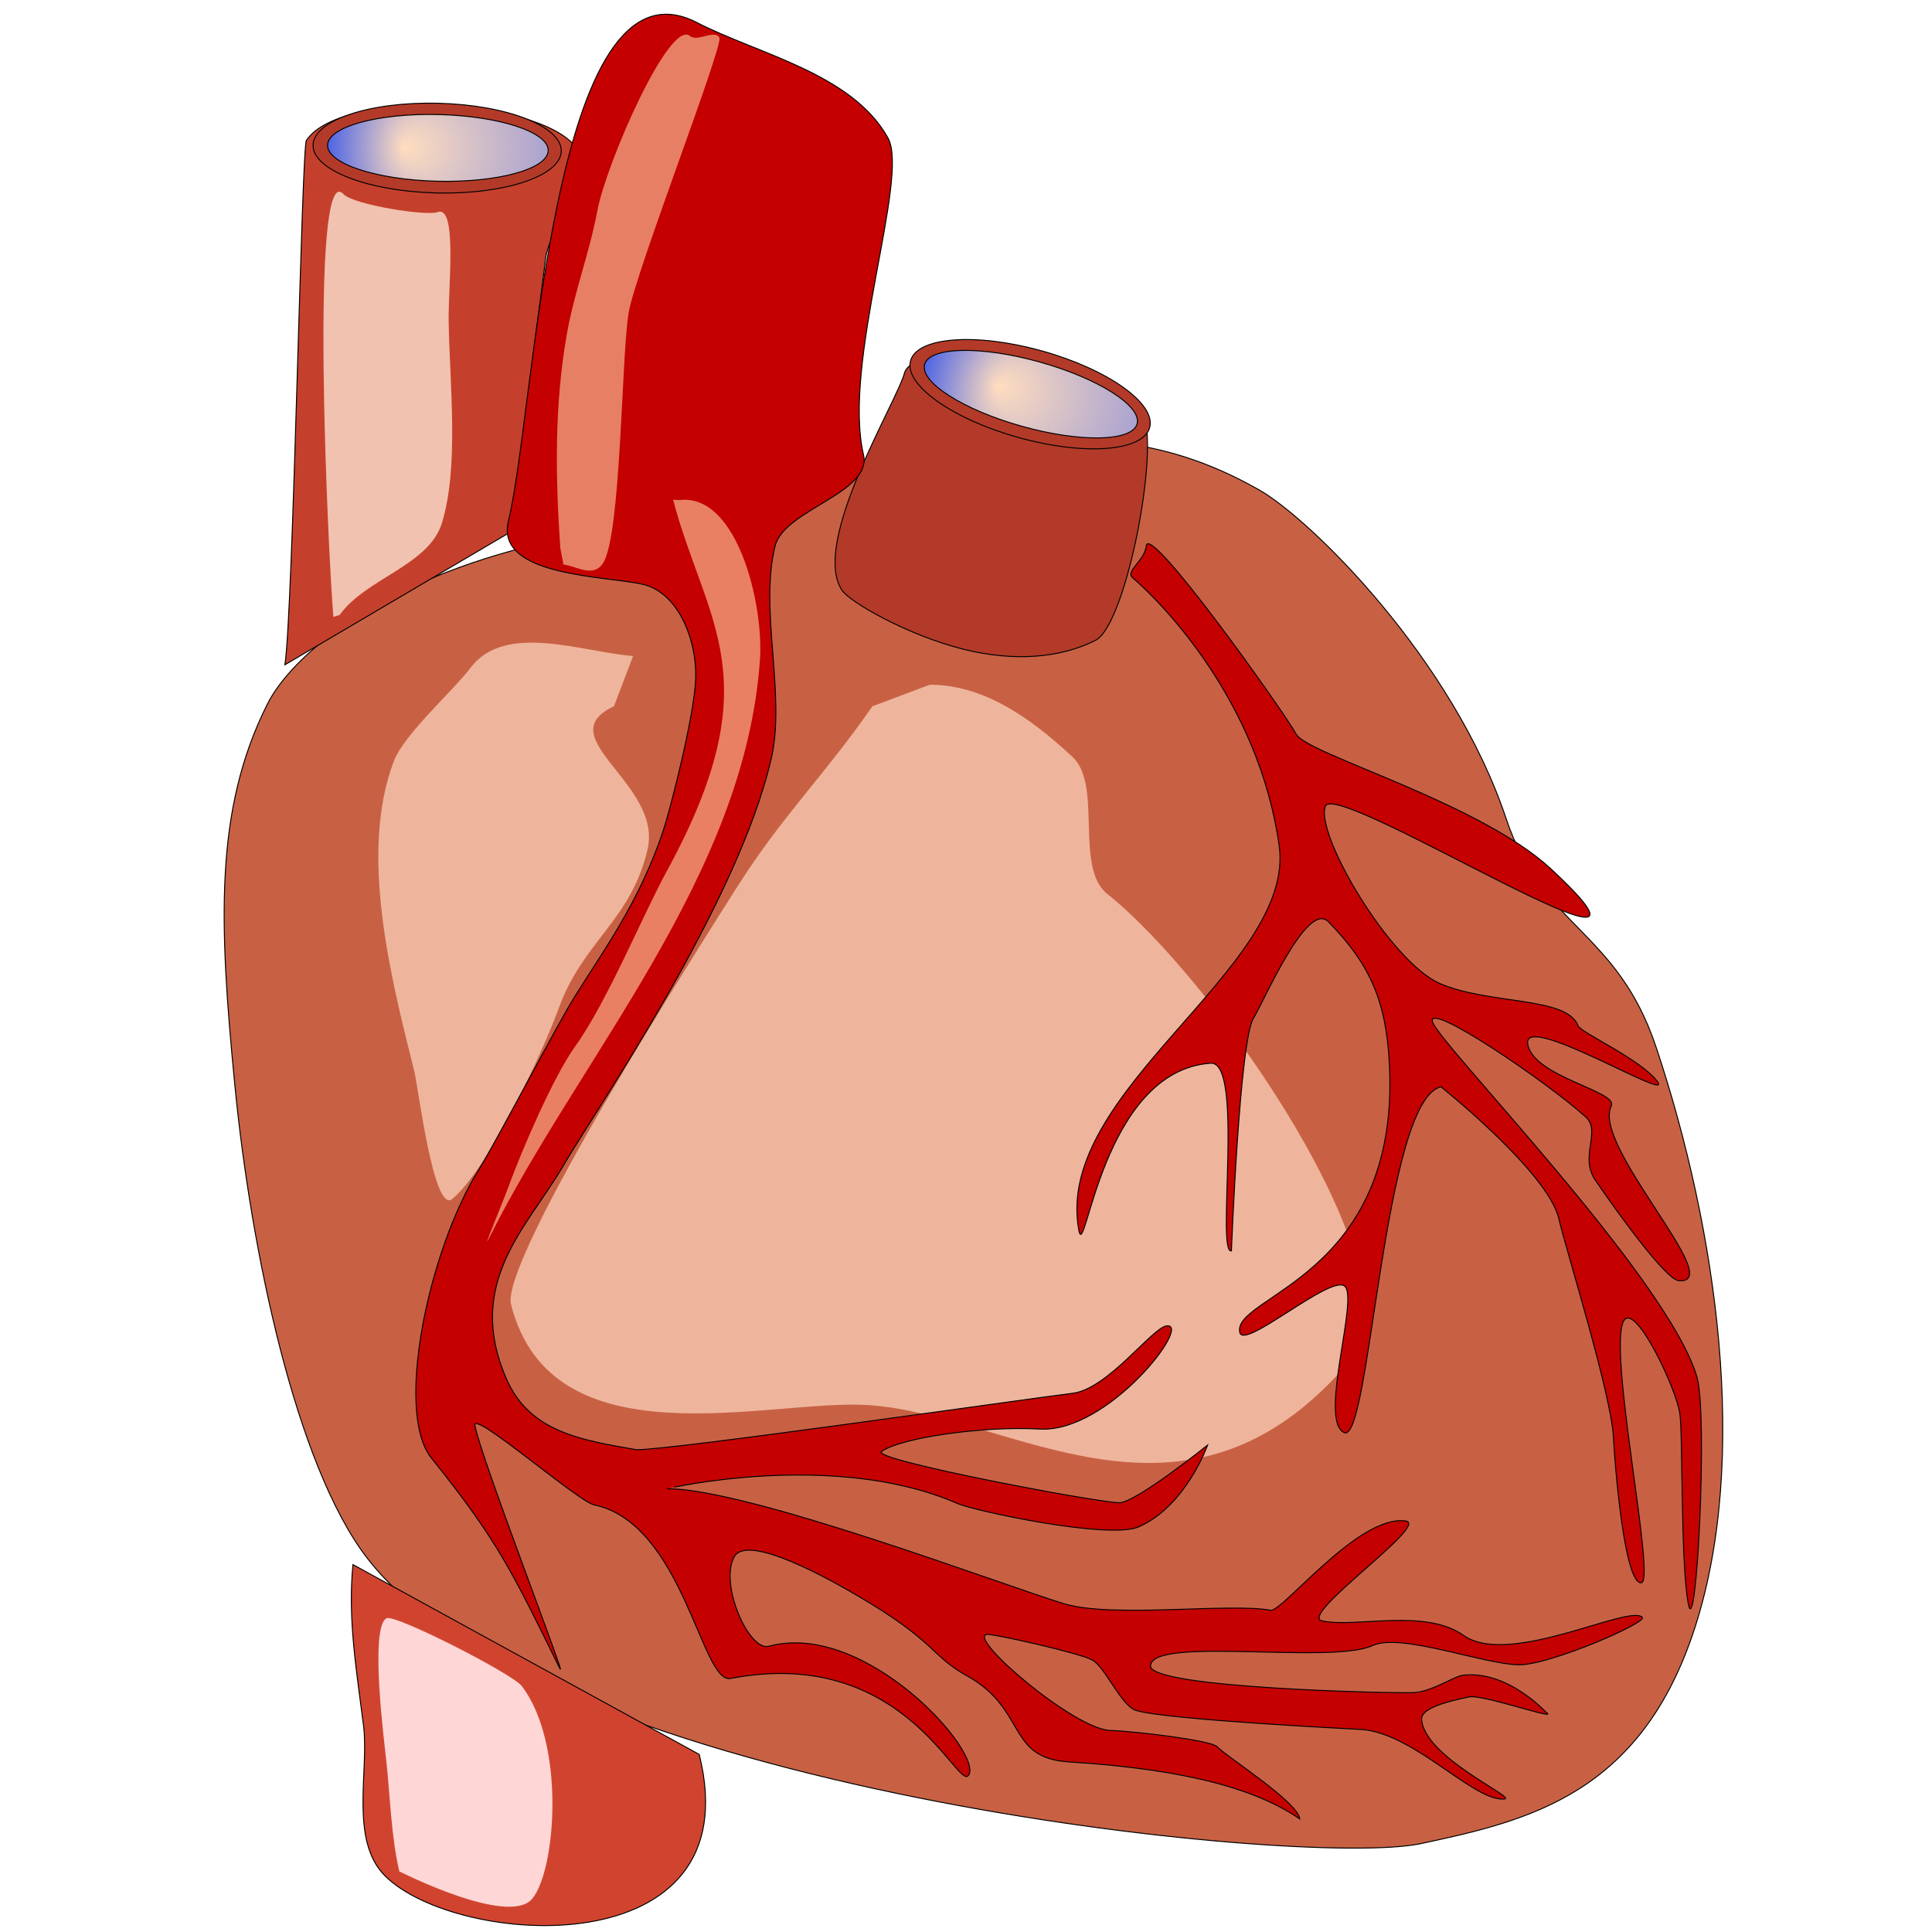 <?xml version="1.0" encoding="UTF-8"?>
<!DOCTYPE svg PUBLIC "-//W3C//DTD SVG 1.1//EN" "http://www.w3.org/Graphics/SVG/1.1/DTD/svg11.dtd">
<svg version="1.1" xmlns="http://www.w3.org/2000/svg" xmlns:xlink="http://www.w3.org/1999/xlink" x="0px" y="0px" width="1984.252" height="1984.252" viewBox="0, 0, 1984.252, 1984.252">
  <g id="Layer 1">
    <g>
      <path d="M538.415,562.273 C387.865,600.781 300.033,672.296 274.361,723.639 C220.182,831.997 224.851,947.602 241.355,1116.052 C257.858,1284.502 303.701,1504.797 377.049,1600.15 C560.855,1839.098 1337.91,1919.215 1458.935,1893.543 C1570.682,1869.839 1686.314,1842.45 1741.325,1669.831 C1796.336,1497.212 1763.776,1264.088 1700.984,1075.711 C1660.642,954.686 1584.425,953.413 1546.952,840.996 C1491.941,675.963 1345.245,532.934 1293.901,503.595 C1152.971,423.063 1040.85,455.918 916.158,481.59 C578.756,547.604 613.239,543.135 538.415,562.273 z" fill="#C86144"/>
      <path d="M538.415,562.273 C387.865,600.781 300.033,672.296 274.361,723.639 C220.182,831.997 224.851,947.602 241.355,1116.052 C257.858,1284.502 303.701,1504.797 377.049,1600.15 C560.855,1839.098 1337.91,1919.215 1458.935,1893.543 C1570.682,1869.839 1686.314,1842.45 1741.325,1669.831 C1796.336,1497.212 1763.776,1264.088 1700.984,1075.711 C1660.642,954.686 1584.425,953.413 1546.952,840.996 C1491.941,675.963 1345.245,532.934 1293.901,503.595 C1152.971,423.063 1040.85,455.918 916.158,481.59 C578.756,547.604 613.239,543.135 538.415,562.273 z" fill-opacity="0" stroke="#000000" stroke-width="1" stroke-linecap="round"/>
    </g>
    <g>
      <path d="M292.627,682.739 C301.179,625.442 309.781,151.572 314.703,144.189 C352.388,87.661 581.945,101.933 597.093,162.526 C603.44,187.91 564.062,236.071 560.419,265.213 C549.098,355.785 534.747,448.473 534.747,540.269 z" fill="#C5402C"/>
      <path d="M292.627,682.739 C301.179,625.442 309.781,151.572 314.703,144.189 C352.388,87.661 581.945,101.933 597.093,162.526 C603.44,187.91 564.062,236.071 560.419,265.213 C549.098,355.785 534.747,448.473 534.747,540.269 z" fill-opacity="0" stroke="#000000" stroke-width="1" stroke-linecap="round"/>
    </g>
    <g>
      <path d="M362.494,1606.926 C356.99,1663.325 366.505,1717.509 373.381,1772.519 C379.145,1818.631 358.81,1889.974 395.386,1926.55 C469.305,2000.468 772.858,2020.82 718.118,1801.858 z" fill="#D0442F"/>
      <path d="M362.494,1606.926 C356.99,1663.325 366.505,1717.509 373.381,1772.519 C379.145,1818.631 358.81,1889.974 395.386,1926.55 C469.305,2000.468 772.858,2020.82 718.118,1801.858 z" fill-opacity="0" stroke="#000000" stroke-width="1" stroke-linecap="round"/>
    </g>
    <g>
      <path d="M928.994,382.937 C921.384,412.426 832.144,557.277 864.814,606.282 C872.919,618.44 932.295,652.492 989.506,666.794 C1042.249,679.98 1089.626,675.596 1125.2,657.626 C1157.592,641.263 1194.744,445.315 1171.043,419.244 C1149.038,395.039 1112.731,381.837 1054.419,364.233 C996.108,346.63 933.395,365.884 928.994,382.937 z" fill="#B33A28"/>
      <path d="M928.994,382.937 C921.384,412.426 832.144,557.277 864.814,606.282 C872.919,618.44 932.295,652.492 989.506,666.794 C1042.249,679.98 1089.626,675.596 1125.2,657.626 C1157.592,641.263 1194.744,445.315 1171.043,419.244 C1149.038,395.039 1112.731,381.837 1054.419,364.233 C996.108,346.63 933.395,365.884 928.994,382.937 z" fill-opacity="0" stroke="#000000" stroke-width="1" stroke-linecap="round"/>
    </g>
    <g>
      <g>
        <path d="M1045.542,449.211 C977.728,430.224 928.316,394.971 935.175,370.47 C942.035,345.969 1002.57,341.499 1070.384,360.486 C1138.197,379.472 1187.61,414.726 1180.75,439.227 C1173.89,463.728 1113.355,468.198 1045.542,449.211 z" fill="#B33A28"/>
        <path d="M1045.542,449.211 C977.728,430.224 928.316,394.971 935.175,370.47 C942.035,345.969 1002.57,341.499 1070.384,360.486 C1138.197,379.472 1187.61,414.726 1180.75,439.227 C1173.89,463.728 1113.355,468.198 1045.542,449.211 z" fill-opacity="0" stroke="#000000" stroke-width="1"/>
      </g>
      <g>
        <path d="M1049.487,437.799 C989.219,420.926 944.498,392.479 949.598,374.263 C954.698,356.047 1007.689,354.96 1067.956,371.833 C1128.224,388.707 1172.945,417.154 1167.845,435.37 C1162.745,453.586 1109.754,454.673 1049.487,437.799 z" fill="url(#Gradient_1)"/>
        <path d="M1049.487,437.799 C989.219,420.926 944.498,392.479 949.598,374.263 C954.698,356.047 1007.689,354.96 1067.956,371.833 C1128.224,388.707 1172.945,417.154 1167.845,435.37 C1162.745,453.586 1109.754,454.673 1049.487,437.799 z" fill-opacity="0" stroke="#000000" stroke-width="1"/>
      </g>
    </g>
    <g>
      <g>
        <path d="M447.859,198.163 C377.459,196.423 320.899,174.393 321.528,148.957 C322.156,123.522 379.737,104.313 450.136,106.054 C520.536,107.794 577.097,129.824 576.468,155.26 C575.839,180.695 518.259,199.904 447.859,198.163 z" fill="#B33A28"/>
        <path d="M447.859,198.163 C377.459,196.423 320.899,174.393 321.528,148.957 C322.156,123.522 379.737,104.313 450.136,106.054 C520.536,107.794 577.097,129.824 576.468,155.26 C575.839,180.695 518.259,199.904 447.859,198.163 z" fill-opacity="0" stroke="#000000" stroke-width="1"/>
      </g>
      <g>
        <path d="M448.879,186.132 C386.313,184.585 335.973,168.001 336.44,149.091 C336.908,130.18 388.006,116.104 450.572,117.65 C513.138,119.197 563.478,135.781 563.011,154.692 C562.543,173.603 511.445,187.679 448.879,186.132 z" fill="url(#Gradient_2)"/>
        <path d="M448.879,186.132 C386.313,184.585 335.973,168.001 336.44,149.091 C336.908,130.18 388.006,116.104 450.572,117.65 C513.138,119.197 563.478,135.781 563.011,154.692 C562.543,173.603 511.445,187.679 448.879,186.132 z" fill-opacity="0" stroke="#000000" stroke-width="1"/>
      </g>
    </g>
    <path d="M895.998,725.373 C847.432,795.534 804.163,836.944 758.163,909.23 C717.434,973.232 513.365,1294.453 524.875,1339.815 C566.657,1504.485 790.224,1436.737 891.082,1443.041 C1038.527,1452.256 1217.965,1597.88 1387.551,1396.343 C1458.667,1311.828 1249.916,1008.016 1137.236,918.128 C1103.303,891.06 1132.531,806.364 1101.642,777.533 C1059.225,737.944 1010.755,703.253 954.984,703.253 z" fill="#EEB59C"/>
    <path d="M650.221,673.76 C598.177,669.847 518.707,638.564 483.093,686.049 C465.525,709.473 415.196,753.678 404.445,781.902 C368.542,876.147 401.507,1004.238 425.362,1099.656 C429.633,1116.743 445.474,1247.221 464.515,1231.353 C502.006,1200.11 557.458,1080.627 574.031,1035.052 C598.973,966.46 647.615,945.72 664.968,872.839 C681.188,804.713 562.454,757.155 630.559,725.373 z" fill="#EEB59C"/>
    <path d="M410.095,1921.989 C401.758,1885.69 400.824,1847.157 396.887,1809.751 C394.807,1789.993 379.428,1671.737 396.887,1662.037 C405.491,1657.257 526.201,1719.094 535.702,1731.445 C581.383,1790.83 570.888,1921.898 546.38,1950.346 C521.872,1978.794 410.095,1921.989 410.095,1921.989 z" fill="#FFD6D6"/>
    <path d="M342.391,633.532 C336.786,567.065 317.755,161.643 352.832,199.411 C362.899,210.251 437.688,222.147 449.49,217.857 C469.962,210.417 460.192,296.118 460.794,329.816 C462.003,397.426 471.5,479.692 453.836,537.276 C440.505,580.737 375.756,593.91 348.835,631.599 z" fill="#F1C2AF"/>
    <g>
      <path d="M660.657,600.237 C624.061,591.352 508.134,592.626 522.147,535.3 C550.398,419.726 565.461,-54.528 715.784,23.182 C778.189,55.442 875.106,75.305 911.968,141.657 C934.46,182.142 864.833,372.237 886.819,466.921 C895.991,506.422 805.441,523.178 796.041,560.778 C779.615,626.484 807.199,713.152 792.219,778.619 C757.823,928.943 611.692,1140.116 578.2,1197.741 C541.911,1260.177 477.026,1316.865 520.044,1415.995 C543.897,1470.96 596.973,1478.974 653.775,1488.939 C653.775,1488.939 653.775,1488.939 653.775,1488.939 C692.118,1488.939 1041.876,1438.439 1101.728,1430.958 C1138.096,1426.412 1183.204,1363.782 1198.052,1361.754 C1225.313,1358.03 1138.518,1471.729 1067.914,1467.717 C1008.453,1464.338 924.181,1476.934 905.34,1490.809 C893.754,1499.341 1134.828,1544.714 1150.411,1543.339 C1168.391,1541.753 1240.241,1484.217 1240.241,1484.217 C1240.241,1484.217 1218.241,1546.547 1169.66,1568.088 C1139.226,1581.583 1000.685,1551.726 983.584,1544.256 C856.63,1488.8 684.669,1528.961 685.209,1528.961 C768.623,1528.961 1026.973,1626.861 1092.376,1646.985 C1141.834,1662.203 1262.207,1646.038 1304.863,1653.793 C1317.102,1656.019 1395.02,1555.245 1443.733,1562.13 C1468.94,1565.693 1332.276,1659.418 1358.028,1664.793 C1393.124,1672.118 1463.344,1651.461 1503.064,1679.596 C1549.96,1712.815 1673.064,1647.355 1686.742,1661.033 C1692.138,1666.429 1592.526,1709.806 1560.522,1709.806 C1525.349,1709.806 1438.673,1676.672 1409.791,1690.002 C1366.883,1709.806 1183.145,1680.1 1181.626,1710.861 C1180.484,1733.992 1432.663,1739.25 1451.6,1738.411 C1470.537,1737.573 1492.994,1721.791 1502.087,1720.631 C1548.006,1714.769 1588.064,1758.734 1588.064,1758.734 C1602.157,1767.981 1522.408,1739.856 1508.811,1742.812 C1495.214,1745.769 1459.439,1752.844 1460.075,1765.573 C1462.029,1804.654 1558.263,1846.406 1545.075,1847.643 C1513.811,1850.574 1453.932,1781.265 1399.5,1776.321 C1397.318,1776.122 1200.189,1766.55 1166.971,1756.78 C1151.737,1752.3 1135.189,1712.329 1122.028,1704.998 C1108.868,1697.668 1019.486,1677.719 1013.58,1678.619 C993.081,1681.744 1103.465,1776.321 1140.592,1777.297 C1164.995,1777.94 1244.268,1787.519 1250.017,1793.907 C1258.81,1803.677 1333.063,1850.574 1335.017,1868.16 C1292.029,1838.849 1222.661,1817.355 1097.603,1809.539 C1033.453,1805.53 1055.155,1755.609 993.174,1721.175 C955.471,1700.229 961.998,1686.281 880.12,1638.519 C855.401,1624.1 767.705,1573.904 754.001,1599.027 C738.714,1627.054 769.101,1696.288 789.671,1690.75 C889.037,1663.998 1010.06,1800.307 994.773,1823.238 C983.6,1839.998 928.529,1689.476 750.18,1723.872 C720.49,1729.598 701.771,1564.631 610.048,1545.522 C593.77,1542.131 485.018,1447.59 487.751,1463.991 C492.847,1494.565 587.11,1738.206 574.378,1712.407 C525.969,1614.314 511.681,1582.947 443.062,1497.463 C404.946,1449.978 440.616,1283.094 491.573,1201.563 C508.93,1173.79 571.922,1053.079 589.759,1024.367 C618.965,977.352 656.52,927.11 681.388,852.507 C687.757,833.398 713.138,735.992 714.51,697.088 C715.882,658.185 697.253,609.121 660.657,600.237 z" fill="#C40000"/>
      <path d="M660.657,600.237 C624.061,591.352 508.134,592.626 522.147,535.3 C550.398,419.726 565.461,-54.528 715.784,23.182 C778.189,55.442 875.106,75.305 911.968,141.657 C934.46,182.142 864.833,372.237 886.819,466.921 C895.991,506.422 805.441,523.178 796.041,560.778 C779.615,626.484 807.199,713.152 792.219,778.619 C757.823,928.943 611.692,1140.116 578.2,1197.741 C541.911,1260.177 477.026,1316.865 520.044,1415.995 C543.897,1470.96 596.973,1478.974 653.775,1488.939 C653.775,1488.939 653.775,1488.939 653.775,1488.939 C692.118,1488.939 1041.876,1438.439 1101.728,1430.958 C1138.096,1426.412 1183.204,1363.782 1198.052,1361.754 C1225.313,1358.03 1138.518,1471.729 1067.914,1467.717 C1008.453,1464.338 924.181,1476.934 905.34,1490.809 C893.754,1499.341 1134.828,1544.714 1150.411,1543.339 C1168.391,1541.753 1240.241,1484.217 1240.241,1484.217 C1240.241,1484.217 1218.241,1546.547 1169.66,1568.088 C1139.226,1581.583 1000.685,1551.726 983.584,1544.256 C856.63,1488.8 684.669,1528.961 685.209,1528.961 C768.623,1528.961 1026.973,1626.861 1092.376,1646.985 C1141.834,1662.203 1262.207,1646.038 1304.863,1653.793 C1317.102,1656.019 1395.02,1555.245 1443.733,1562.13 C1468.94,1565.693 1332.276,1659.418 1358.028,1664.793 C1393.124,1672.118 1463.344,1651.461 1503.064,1679.596 C1549.96,1712.815 1673.064,1647.355 1686.742,1661.033 C1692.138,1666.429 1592.526,1709.806 1560.522,1709.806 C1525.349,1709.806 1438.673,1676.672 1409.791,1690.002 C1366.883,1709.806 1183.145,1680.1 1181.626,1710.861 C1180.484,1733.992 1432.663,1739.25 1451.6,1738.411 C1470.537,1737.573 1492.994,1721.791 1502.087,1720.631 C1548.006,1714.769 1588.064,1758.734 1588.064,1758.734 C1602.157,1767.981 1522.408,1739.856 1508.811,1742.812 C1495.214,1745.769 1459.439,1752.844 1460.075,1765.573 C1462.029,1804.654 1558.263,1846.406 1545.075,1847.643 C1513.811,1850.574 1453.932,1781.265 1399.5,1776.321 C1397.318,1776.122 1200.189,1766.55 1166.971,1756.78 C1151.737,1752.3 1135.189,1712.329 1122.028,1704.998 C1108.868,1697.668 1019.486,1677.719 1013.58,1678.619 C993.081,1681.744 1103.465,1776.321 1140.592,1777.297 C1164.995,1777.94 1244.268,1787.519 1250.017,1793.907 C1258.81,1803.677 1333.063,1850.574 1335.017,1868.16 C1292.029,1838.849 1222.661,1817.355 1097.603,1809.539 C1033.453,1805.53 1055.155,1755.609 993.174,1721.175 C955.471,1700.229 961.998,1686.281 880.12,1638.519 C855.401,1624.1 767.705,1573.904 754.001,1599.027 C738.714,1627.054 769.101,1696.288 789.671,1690.75 C889.037,1663.998 1010.06,1800.307 994.773,1823.238 C983.6,1839.998 928.529,1689.476 750.18,1723.872 C720.49,1729.598 701.771,1564.631 610.048,1545.522 C593.77,1542.131 485.018,1447.59 487.751,1463.991 C492.847,1494.565 587.11,1738.206 574.378,1712.407 C525.969,1614.314 511.681,1582.947 443.062,1497.463 C404.946,1449.978 440.616,1283.094 491.573,1201.563 C508.93,1173.79 571.922,1053.079 589.759,1024.367 C618.965,977.352 656.52,927.11 681.388,852.507 C687.757,833.398 713.138,735.992 714.51,697.088 C715.882,658.185 697.253,609.121 660.657,600.237 z" fill-opacity="0" stroke="#000000" stroke-width="1" stroke-linecap="round"/>
    </g>
    <path d="M575.427,562.737 C570.398,488.597 569.311,416.128 582.205,343.064 C589.903,299.44 605.401,259.787 613.586,216.134 C622.583,168.148 687.319,19.513 708.562,36.958 C716.37,43.369 734.028,29.843 738.817,38.738 C743.209,46.894 651.892,281.57 645.537,321.818 C638.097,368.936 637.929,548.163 619.578,577.982 C609.668,594.087 592.478,581.491 578.645,579.762 z" fill="#E77F64"/>
    <path d="M691.288,513.252 C725.104,640.886 792.978,696.408 685.026,894.32 C659.754,940.652 623.73,1028.699 590.725,1074.671 C568.208,1106.034 535.55,1182.198 522.356,1218.481 C515.897,1236.244 493.864,1288.431 502.317,1271.525 C596.014,1084.131 765.167,899.844 780.506,677.427 C784.461,620.081 756.931,506.506 697.992,513.579 z" fill="#E98064"/>
    <g>
      <path d="M1163.178,593.282 C1192.272,618.219 1292.819,719.329 1313.771,868.612 C1331.375,994.038 1081.188,1120.437 1108.03,1263.592 C1114.631,1298.799 1131.322,1099.849 1243.357,1091.958 C1278.083,1089.512 1248.686,1288.338 1264.725,1284.767 C1264.725,1284.767 1273.063,1068.853 1287.366,1045.748 C1298.246,1028.172 1342.522,924.308 1364.381,946.728 C1407.29,990.737 1424.038,1028.373 1427.094,1095.258 C1436.996,1312.002 1265.361,1330.706 1273.303,1368.4 C1277.239,1387.082 1365.677,1309.531 1380.885,1320.804 C1396.092,1332.077 1353.759,1459.029 1380.525,1471.333 C1407.29,1483.637 1420.493,1130.465 1479.905,1116.162 C1479.905,1116.162 1589.825,1203.898 1600.929,1251.49 C1608.631,1284.497 1654.84,1431.926 1657.041,1475.935 C1658.355,1502.228 1668.043,1626.666 1685.646,1625.566 C1701.258,1624.59 1649.87,1382.444 1668.043,1356.011 C1680.145,1338.407 1721.609,1426.21 1725.255,1451.73 C1728.555,1474.835 1725.938,1606.567 1734.056,1647.57 C1742.174,1688.573 1754.208,1453.417 1742.858,1414.323 C1713.152,1312.002 1475.515,1069.674 1471.103,1049.049 C1466.692,1028.424 1586.626,1109.561 1628.435,1146.969 C1645.09,1161.87 1621.833,1187.677 1638.337,1211.882 C1662.092,1246.723 1710.952,1314.203 1724.154,1315.303 C1774.977,1319.538 1634.4,1176.591 1654.84,1135.966 C1662.53,1120.683 1574.156,1105.992 1569.023,1072.154 C1563.889,1038.315 1719.883,1133.958 1702.15,1110.661 C1684.417,1087.365 1623.535,1060.734 1620.733,1053.45 C1609.124,1023.265 1530.142,1032.023 1479.168,1010.28 C1428.194,988.537 1350.366,856.708 1361.225,828.003 C1372.083,799.298 1755.531,1043.422 1592.823,892.336 C1519.344,824.105 1342.784,774.726 1331.375,754.189 C1317.265,728.792 1180.113,536.479 1177.344,560.55 C1175.556,576.091 1155.477,586.68 1163.178,593.282 z" fill="#C40000"/>
      <path d="M1163.178,593.282 C1192.272,618.219 1292.819,719.329 1313.771,868.612 C1331.375,994.038 1081.188,1120.437 1108.03,1263.592 C1114.631,1298.799 1131.322,1099.849 1243.357,1091.958 C1278.083,1089.512 1248.686,1288.338 1264.725,1284.767 C1264.725,1284.767 1273.063,1068.853 1287.366,1045.748 C1298.246,1028.172 1342.522,924.308 1364.381,946.728 C1407.29,990.737 1424.038,1028.373 1427.094,1095.258 C1436.996,1312.002 1265.361,1330.706 1273.303,1368.4 C1277.239,1387.082 1365.677,1309.531 1380.885,1320.804 C1396.092,1332.077 1353.759,1459.029 1380.525,1471.333 C1407.29,1483.637 1420.493,1130.465 1479.905,1116.162 C1479.905,1116.162 1589.825,1203.898 1600.929,1251.49 C1608.631,1284.497 1654.84,1431.926 1657.041,1475.935 C1658.355,1502.228 1668.043,1626.666 1685.646,1625.566 C1701.258,1624.59 1649.87,1382.444 1668.043,1356.011 C1680.145,1338.407 1721.609,1426.21 1725.255,1451.73 C1728.555,1474.835 1725.938,1606.567 1734.056,1647.57 C1742.174,1688.573 1754.208,1453.417 1742.858,1414.323 C1713.152,1312.002 1475.515,1069.674 1471.103,1049.049 C1466.692,1028.424 1586.626,1109.561 1628.435,1146.969 C1645.09,1161.87 1621.833,1187.677 1638.337,1211.882 C1662.092,1246.723 1710.952,1314.203 1724.154,1315.303 C1774.977,1319.538 1634.4,1176.591 1654.84,1135.966 C1662.53,1120.683 1574.156,1105.992 1569.023,1072.154 C1563.889,1038.315 1719.883,1133.958 1702.15,1110.661 C1684.417,1087.365 1623.535,1060.734 1620.733,1053.45 C1609.124,1023.265 1530.142,1032.023 1479.168,1010.28 C1428.194,988.537 1350.366,856.708 1361.225,828.003 C1372.083,799.298 1755.531,1043.422 1592.823,892.336 C1519.344,824.105 1342.784,774.726 1331.375,754.189 C1317.265,728.792 1180.113,536.479 1177.344,560.55 C1175.556,576.091 1155.477,586.68 1163.178,593.282 z" fill-opacity="0" stroke="#000000" stroke-width="1" stroke-linecap="round"/>
    </g>
  </g>
  <defs>
    <radialGradient id="Gradient_1" gradientUnits="userSpaceOnUse" cx="1207.755" cy="104.557" r="190.91" fx="1093.209" fy="104.557" gradientTransform="matrix(0.963, 0.27, -0.27, 0.963, 0, 0)">
      <stop offset="0" stop-color="#FFDDBF"/>
      <stop offset="1" stop-color="#5166E3"/>
    </radialGradient>
    <radialGradient id="Gradient_2" gradientUnits="userSpaceOnUse" cx="532.437" cy="140.911" r="190.91" fx="417.891" fy="140.912" gradientTransform="matrix(1, 0.025, -0.025, 1, 0, 0)">
      <stop offset="0" stop-color="#FFDDBF"/>
      <stop offset="1" stop-color="#5166E3"/>
    </radialGradient>
  </defs>
</svg>

